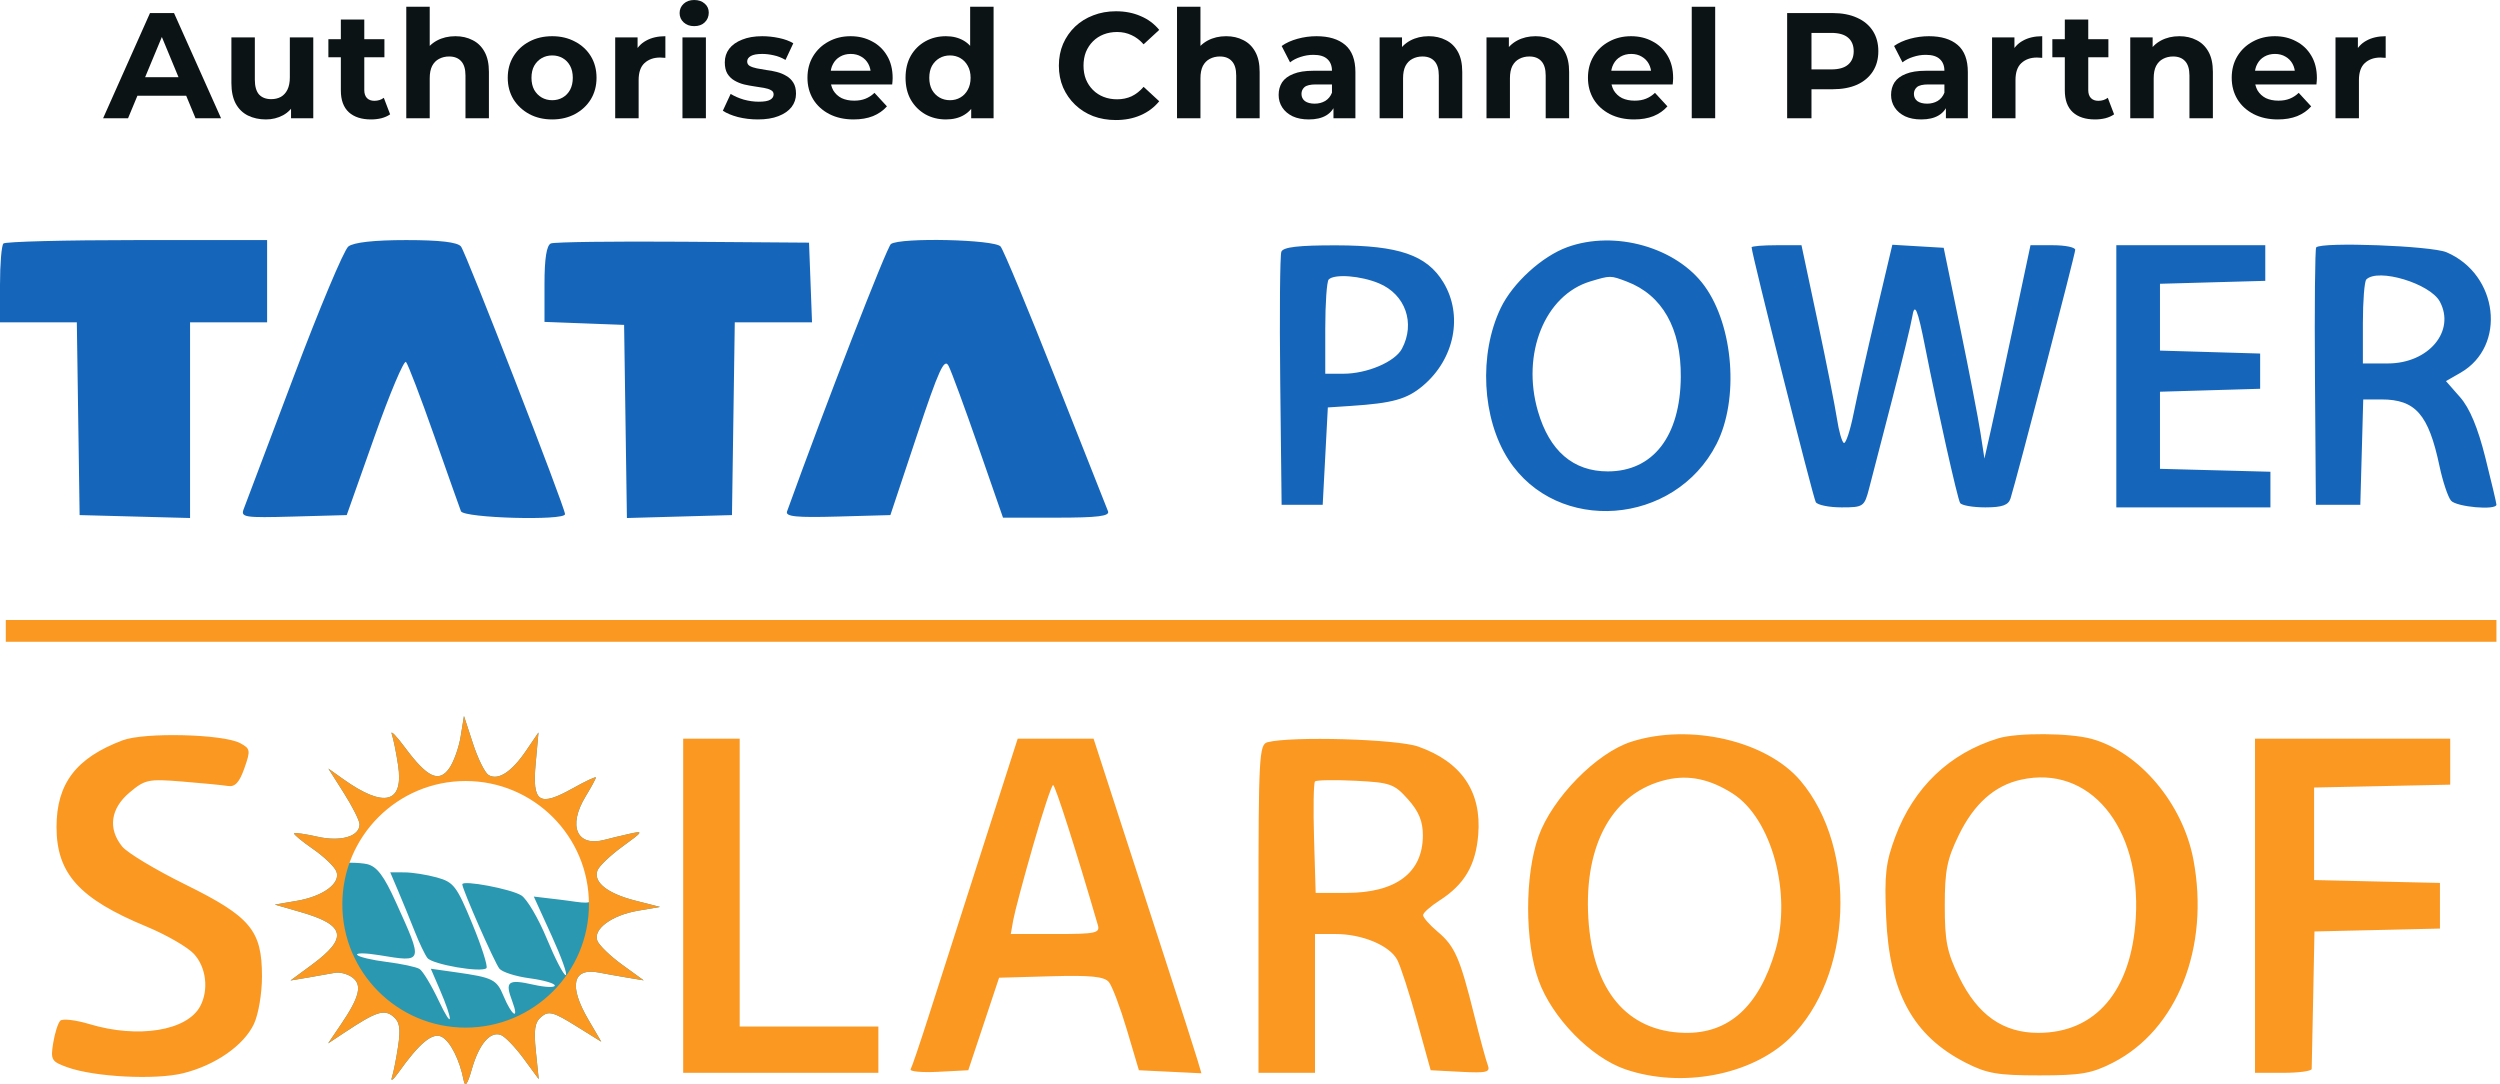 <svg width="392" height="170" viewBox="0 0 392 170" fill="none" xmlns="http://www.w3.org/2000/svg">
<path fill-rule="evenodd" clip-rule="evenodd" d="M72.237 115.457C71.955 117.213 71.15 119.465 70.448 120.465C68.819 122.785 66.998 121.93 63.487 117.196C62.106 115.335 61.183 114.401 61.434 115.12C61.684 115.838 62.131 118.036 62.425 120.001C63.319 125.963 60.236 126.743 53.829 122.178L51.487 120.509L53.934 124.371C55.28 126.495 56.382 128.693 56.382 129.256C56.382 131.153 53.442 132.019 49.791 131.198C47.902 130.773 46.25 130.533 46.119 130.664C45.989 130.795 47.311 131.893 49.058 133.105C50.805 134.316 52.465 135.908 52.746 136.643C53.457 138.497 50.694 140.542 46.513 141.257L43.092 141.841L47.119 143.003C54.206 145.048 54.63 147.059 48.869 151.299L45.55 153.742L48.348 153.271C49.887 153.013 51.764 152.681 52.519 152.534C53.273 152.387 54.495 152.711 55.234 153.251C56.839 154.425 56.386 156.32 53.476 160.611L51.446 163.605L54.115 161.838C58.994 158.607 60.236 158.204 61.661 159.388C62.671 160.227 62.842 161.267 62.425 164.043C62.131 166.009 61.693 168.206 61.453 168.925C61.212 169.644 61.66 169.326 62.446 168.217C65.772 163.534 67.853 161.817 69.276 162.579C70.63 163.305 72.095 166.225 72.709 169.426C72.927 170.561 73.305 170.035 73.983 167.649C75.103 163.721 76.868 161.645 78.545 162.289C79.192 162.537 80.791 164.196 82.098 165.975L84.474 169.209L84.026 164.86C83.672 161.432 83.856 160.28 84.895 159.417C86.031 158.474 86.767 158.669 90.248 160.833L94.282 163.343L92.246 159.866C89.124 154.535 89.79 151.673 93.958 152.504C94.776 152.668 96.681 153.008 98.192 153.261L100.937 153.721L97.55 151.265C95.686 149.914 93.936 148.223 93.662 147.506C92.962 145.68 95.935 143.496 100.079 142.79L103.499 142.208L99.609 141.216C95.217 140.096 92.984 138.308 93.686 136.475C93.948 135.793 95.719 134.105 97.622 132.723C100.902 130.341 100.957 130.238 98.667 130.75C97.338 131.048 95.617 131.463 94.841 131.673C90.454 132.864 88.98 129.543 91.824 124.875C92.708 123.424 93.431 122.089 93.431 121.909C93.431 121.73 91.792 122.499 89.788 123.62C84.527 126.562 83.439 125.837 83.99 119.754L84.435 114.849L82.474 117.736C80.209 121.071 78.085 122.438 76.596 121.518C76.023 121.163 74.923 118.937 74.152 116.57L72.749 112.267L72.237 115.457ZM65.782 122.918C62.859 124.22 56.128 128.009 54.115 135.502C53.014 135.174 56.481 135.224 57.589 135.502C59.108 135.884 60.199 137.329 62.047 141.405C66.407 151.027 66.441 150.919 59.437 149.764C57.351 149.421 55.806 149.4 56.003 149.718C56.199 150.036 58.271 150.536 60.606 150.828C62.942 151.12 65.27 151.617 65.782 151.933C66.292 152.249 67.653 154.501 68.804 156.937C71.054 161.698 71.131 160.185 68.901 155.021L67.553 151.898L71.431 152.447C77.287 153.275 77.873 153.565 78.952 156.172C80.266 159.345 81.476 160.056 80.312 156.97C79.142 153.87 79.63 153.496 83.66 154.402C85.491 154.814 86.988 154.872 86.988 154.534C86.988 154.194 85.214 153.681 83.045 153.393C80.877 153.106 78.744 152.425 78.303 151.88C77.546 150.942 72.49 139.449 72.49 138.664C72.49 137.947 80.167 139.392 81.753 140.409C82.639 140.976 84.429 144.02 85.732 147.172C87.035 150.324 88.374 152.903 88.707 152.903C89.04 152.903 88.05 150.131 86.507 146.742L83.701 140.581L87.761 141.062C91.676 141.527 93.028 142.136 93.028 140.204C94.007 139.328 92.417 136.399 91.821 134.973C89.788 126.557 75.055 118.786 65.782 122.918ZM62.477 139.806C63.183 141.469 64.333 144.279 65.031 146.052C65.73 147.825 66.625 149.698 67.02 150.214C67.799 151.229 75.522 152.556 76.274 151.803C76.527 151.551 75.531 148.429 74.061 144.867C71.615 138.938 71.145 138.322 68.516 137.591C66.937 137.152 64.642 136.791 63.419 136.788L61.192 136.783L62.477 139.806Z" fill="#2A98B0"/>
<path fill-rule="evenodd" clip-rule="evenodd" d="M0.537 38.182C0.242 38.477 0 41.379 0 44.63V50.541H6.023H12.046L12.265 65.653L12.484 80.766L21.143 80.995L29.801 81.224V65.882V50.541H35.842H41.883V44.093V37.645H21.479C10.256 37.645 0.832 37.887 0.537 38.182ZM54.62 38.652C53.925 39.207 50.079 48.365 46.072 59.004C42.065 69.643 38.534 78.996 38.224 79.787C37.702 81.122 38.271 81.211 46.014 80.996L54.367 80.766L58.728 68.446C61.127 61.67 63.347 56.411 63.662 56.759C63.977 57.107 65.957 62.288 68.062 68.273C70.167 74.257 72.064 79.608 72.276 80.161C72.688 81.237 88.598 81.684 88.598 80.619C88.598 79.579 73.079 39.659 72.283 38.652C71.744 37.97 68.965 37.645 63.685 37.645C58.654 37.645 55.434 38.003 54.62 38.652ZM86.383 38.171C85.706 38.45 85.376 40.532 85.376 44.529V50.473L91.618 50.709L97.86 50.944L98.079 66.085L98.299 81.225L106.536 80.996L114.774 80.766L114.994 65.653L115.213 50.541H121.269H127.326L127.091 44.294L126.856 38.048L107.123 37.903C96.27 37.823 86.937 37.944 86.383 38.171ZM139.699 38.261C139.063 38.705 129.374 63.647 123.41 80.19C123.118 81.002 124.839 81.177 131.325 80.996L139.612 80.766L143.771 68.275C147.221 57.916 148.07 56.059 148.748 57.394C149.197 58.279 151.299 63.991 153.418 70.086L157.271 81.169H165.709C172.142 81.169 174.048 80.93 173.735 80.161C173.508 79.608 169.815 70.269 165.527 59.408C161.239 48.548 157.355 39.209 156.894 38.654C155.974 37.545 141.21 37.208 139.699 38.261ZM245.768 38.748C241.77 40.197 237.191 44.379 235.313 48.299C231.845 55.535 232.366 65.647 236.539 72.086C244.162 83.851 262.606 82.456 269.15 69.621C272.702 62.654 271.832 51.143 267.28 44.855C262.883 38.781 253.238 36.043 245.768 38.748ZM200.916 39.474C200.7 40.037 200.621 49.196 200.739 59.826L200.956 79.154H204.178H207.399L207.802 71.52L208.205 63.887L211.829 63.648C218.379 63.218 220.61 62.594 223.11 60.488C228.099 56.287 229.453 49.411 226.308 44.248C223.721 40.002 219.346 38.489 209.589 38.469C203.625 38.456 201.198 38.737 200.916 39.474ZM274.653 38.78C274.653 39.773 284.294 78.058 284.716 78.741C284.993 79.19 286.815 79.557 288.764 79.557C292.187 79.557 292.338 79.451 293.089 76.534C293.517 74.872 295.136 68.615 296.688 62.631C298.24 56.646 299.653 50.843 299.827 49.735C300.211 47.293 300.678 48.385 301.895 54.571C303.745 63.972 306.937 78.208 307.345 78.866C307.579 79.247 309.356 79.557 311.294 79.557C313.946 79.557 314.924 79.208 315.254 78.146C316.304 74.758 325.396 39.815 325.396 39.168C325.396 38.774 323.817 38.451 321.888 38.451H318.381L315.772 50.742C314.338 57.503 312.713 65.029 312.162 67.467L311.159 71.9L310.539 67.87C310.198 65.653 308.76 58.218 307.344 51.347L304.771 38.854L300.745 38.616L296.719 38.377L294.187 49.094C292.795 54.988 291.205 62.056 290.655 64.801C290.104 67.547 289.406 69.64 289.105 69.454C288.804 69.267 288.324 67.565 288.038 65.671C287.752 63.777 286.384 56.878 284.996 50.339L282.473 38.451H278.564C276.413 38.451 274.653 38.599 274.653 38.78ZM331.839 59.004V79.557H343.921H356.002V76.763V73.97L347.344 73.741L338.685 73.512V67.467V61.422L346.538 61.191L354.391 60.961V58.198V55.435L346.538 55.204L338.685 54.974V49.735V44.496L346.941 44.266L355.197 44.036V41.244V38.451H343.518H331.839V59.004ZM363.181 38.79C362.994 38.976 362.906 48.134 362.985 59.142L363.129 79.154H366.613H370.097L370.327 70.892L370.556 62.631H373.4C378.753 62.631 380.796 64.97 382.507 73.054C383.016 75.462 383.829 77.91 384.314 78.495C385.144 79.496 391.441 80.053 391.441 79.125C391.441 78.887 390.658 75.57 389.702 71.752C388.523 67.05 387.247 63.997 385.745 62.285L383.528 59.758L385.817 58.444C393.07 54.278 391.758 43.028 383.614 39.556C381.229 38.539 364.074 37.895 363.181 38.79ZM208.339 43.824C208.044 44.119 207.802 47.565 207.802 51.481V58.601H210.647C214.359 58.601 218.723 56.741 219.819 54.692C221.96 50.688 220.375 46.165 216.221 44.427C213.352 43.228 209.249 42.914 208.339 43.824ZM249.378 44.12C242.24 46.259 238.522 55.453 241.146 64.482C242.955 70.71 246.676 73.915 252.101 73.915C259.207 73.915 263.465 68.412 263.548 59.121C263.616 51.493 260.651 46.255 255.069 44.144C252.504 43.174 252.536 43.175 249.378 44.12ZM371.037 43.824C370.742 44.119 370.5 47.202 370.5 50.675V56.989H374.418C380.793 56.989 385.049 51.93 382.57 47.296C381.049 44.45 372.871 41.988 371.037 43.824Z" fill="#1566BB"/>
<rect x="391.441" y="97.216" width="3.412" height="390.532" transform="rotate(90 391.441 97.216)" fill="#FA9821"/>
<path fill-rule="evenodd" clip-rule="evenodd" d="M70.448 120.465C71.15 119.465 71.955 117.213 72.237 115.457L72.749 112.267L74.152 116.57C74.922 118.937 76.023 121.163 76.596 121.518C78.085 122.438 80.209 121.071 82.474 117.736L84.435 114.849L83.99 119.754C83.439 125.837 84.527 126.562 89.788 123.62C91.792 122.499 93.431 121.73 93.431 121.909C93.431 122.089 92.708 123.424 91.824 124.875C88.98 129.543 90.454 132.864 94.841 131.673C95.617 131.463 97.338 131.048 98.667 130.75C100.957 130.238 100.902 130.341 97.622 132.723C95.719 134.105 93.948 135.793 93.686 136.475C92.984 138.308 95.217 140.096 99.609 141.216L103.499 142.208L100.079 142.79C95.935 143.496 92.962 145.68 93.662 147.506C93.936 148.223 95.686 149.914 97.55 151.265L100.937 153.721L98.192 153.261C96.68 153.008 94.776 152.668 93.958 152.504C89.79 151.673 89.124 154.535 92.246 159.866L94.282 163.343L90.248 160.833C86.767 158.669 86.031 158.474 84.895 159.417C83.856 160.28 83.672 161.432 84.026 164.86L84.474 169.209L82.098 165.975C80.791 164.196 79.192 162.537 78.545 162.289C76.868 161.645 75.103 163.721 73.983 167.649C73.304 170.035 72.927 170.561 72.709 169.426C72.095 166.225 70.63 163.305 69.276 162.579C67.852 161.817 65.772 163.534 62.446 168.217C61.659 169.326 61.212 169.644 61.453 168.925C61.693 168.206 62.131 166.009 62.425 164.043C62.842 161.267 62.671 160.227 61.661 159.388C60.235 158.204 58.994 158.607 54.115 161.838L51.446 163.605L53.476 160.611C56.386 156.32 56.839 154.425 55.234 153.251C54.495 152.711 53.272 152.387 52.519 152.534C51.764 152.681 49.887 153.013 48.348 153.271L45.55 153.742L48.869 151.299C54.63 147.059 54.206 145.048 47.119 143.003L43.092 141.841L46.512 141.257C50.693 140.542 53.457 138.497 52.746 136.643C52.465 135.908 50.805 134.316 49.058 133.105C47.311 131.893 45.989 130.795 46.119 130.664C46.25 130.533 47.902 130.773 49.791 131.198C53.442 132.019 56.381 131.153 56.381 129.256C56.381 128.693 55.28 126.495 53.934 124.371L51.487 120.509L53.829 122.178C60.235 126.743 63.319 125.963 62.425 120.001C62.131 118.036 61.684 115.838 61.434 115.12C61.183 114.401 62.106 115.335 63.487 117.196C66.998 121.93 68.819 122.785 70.448 120.465ZM8.864 129.69C8.859 122.859 11.934 118.826 19.239 116.08C22.655 114.796 34.987 115.096 37.661 116.528C39.265 117.388 39.309 117.65 38.316 120.467C37.533 122.689 36.855 123.421 35.742 123.242C34.912 123.109 31.683 122.795 28.567 122.544C23.256 122.114 22.74 122.222 20.312 124.267C17.323 126.782 16.894 129.941 19.158 132.74C19.949 133.717 24.388 136.387 29.022 138.673C39.296 143.741 41.078 145.873 41.078 153.102C41.078 155.796 40.522 159.071 39.81 160.572C38.216 163.933 33.769 167.028 28.733 168.28C24.373 169.363 14.831 168.877 10.585 167.356C8.059 166.451 7.91 166.197 8.341 163.543C8.595 161.979 9.095 160.406 9.453 160.048C9.81 159.691 11.875 159.932 14.04 160.584C21.647 162.875 29.329 161.635 31.389 157.784C32.764 155.213 32.338 151.656 30.406 149.57C29.41 148.494 26.057 146.563 22.956 145.279C12.435 140.924 8.869 136.978 8.864 129.69ZM241.242 131.141C243.404 125.112 250.337 118.045 255.802 116.3C264.983 113.368 277.021 116.154 282.328 122.437C291.328 133.093 290.479 153.264 280.631 162.791C274.624 168.602 263.679 170.676 254.87 167.672C249.451 165.824 243.355 159.578 241.246 153.709C239.069 147.653 239.068 137.206 241.242 131.141ZM297.19 131.184C300.075 123.467 305.684 118.106 313.315 115.775C316.304 114.862 324.568 114.912 327.994 115.864C335.48 117.945 342.269 126.004 343.922 134.774C346.519 148.544 341.402 161.469 331.311 166.626C327.971 168.333 326.31 168.62 319.759 168.62C313.207 168.62 311.546 168.333 308.206 166.626C299.967 162.415 296.258 155.629 295.748 143.824C295.459 137.133 295.675 135.241 297.19 131.184ZM107.124 168.217V142.022V115.827H111.554H115.984V138.395V160.963H126.857H137.73V164.59V168.217H122.427H107.124ZM145.61 159.351C146.954 155.14 150.647 143.625 153.815 133.761L159.575 115.827H165.524H171.473L174.676 125.701C176.436 131.132 179.94 141.922 182.462 149.679C184.984 157.437 187.348 164.798 187.714 166.038L188.382 168.291L183.481 168.053L178.58 167.814L176.697 161.469C175.662 157.98 174.391 154.614 173.871 153.987C173.148 153.115 171.03 152.902 164.793 153.078L156.658 153.306L154.242 160.56L151.825 167.814L147.12 168.059C144.533 168.192 142.584 168.011 142.79 167.656C142.996 167.299 144.265 163.563 145.61 159.351ZM197.332 142.484C197.332 118.655 197.436 116.724 198.742 116.383C202.47 115.408 219.041 115.885 222.378 117.064C229.167 119.461 232.346 124.137 231.785 130.903C231.386 135.709 229.617 138.702 225.688 141.216C224.302 142.103 223.155 143.124 223.138 143.485C223.12 143.846 224.147 145.017 225.418 146.088C228.115 148.359 228.91 150.168 231.133 159.086C232.035 162.709 233 166.264 233.278 166.988C233.716 168.129 233.153 168.271 229.057 168.059L224.331 167.814L222.177 160.032C220.992 155.752 219.6 151.46 219.083 150.493C217.883 148.249 213.6 146.455 209.44 146.455H206.192V157.336V168.217H201.762H197.332V142.484ZM353.587 168.217V142.022V115.827H368.89H384.193V119.431V123.034L373.521 123.259L362.849 123.484V130.738V137.992L372.716 138.219L382.583 138.445V142.022V145.599L372.745 145.826L362.908 146.052L362.703 156.53C362.59 162.293 362.486 167.281 362.472 167.613C362.458 167.945 360.453 168.217 358.017 168.217H353.587ZM249.049 143.935C248.358 132.266 252.956 124.169 261.365 122.249C264.822 121.46 268.154 122.166 271.706 124.442C277.799 128.346 280.992 140.053 278.399 148.982C275.837 157.799 271.094 162.11 264.13 161.951C255.129 161.746 249.722 155.287 249.049 143.935ZM307.163 130.894C309.533 126.046 312.727 123.196 316.831 122.269C327.601 119.834 335.742 129.6 334.893 143.935C334.215 155.366 328.622 161.955 319.598 161.955C314.075 161.955 310.097 159.151 307.192 153.211C305.285 149.309 304.939 147.591 304.939 142.022C304.939 136.475 305.287 134.73 307.163 130.894ZM206.042 131.474C205.903 126.78 205.971 122.757 206.192 122.533C206.414 122.31 209.26 122.26 212.518 122.422C218.013 122.697 218.61 122.907 220.774 125.33C222.471 127.231 223.106 128.768 223.106 130.974C223.106 136.841 218.904 140.007 211.117 140.007H206.296L206.042 131.474ZM158.882 144.239C159.099 143.02 160.498 137.766 161.994 132.563C163.489 127.36 164.898 123.099 165.126 123.092C165.453 123.084 168.804 133.567 172.142 145.045C172.51 146.312 171.836 146.455 165.52 146.455H158.489L158.882 144.239ZM73.012 161.13C83.689 161.13 92.345 152.474 92.345 141.796C92.345 131.119 83.689 122.463 73.012 122.463C62.335 122.463 53.679 131.119 53.679 141.796C53.679 152.474 62.335 161.13 73.012 161.13Z" fill="#FA9821"/>
<path d="M16.169 18.539L23.519 2.049H27.288L34.661 18.539H30.656L24.626 3.981H26.134L20.079 18.539H16.169ZM19.844 15.006L20.857 12.108H29.337L30.374 15.006H19.844Z" fill="#0B1315"/>
<path d="M41.701 18.728C40.649 18.728 39.707 18.523 38.874 18.115C38.058 17.707 37.422 17.087 36.966 16.254C36.511 15.406 36.283 14.33 36.283 13.027V5.866H39.958V12.485C39.958 13.537 40.178 14.315 40.618 14.817C41.073 15.304 41.709 15.547 42.526 15.547C43.091 15.547 43.594 15.43 44.033 15.194C44.473 14.943 44.819 14.566 45.07 14.063C45.321 13.545 45.447 12.901 45.447 12.132V5.866H49.122V18.539H45.635V15.053L46.271 16.066C45.847 16.945 45.219 17.613 44.387 18.068C43.57 18.508 42.675 18.728 41.701 18.728Z" fill="#0B1315"/>
<path d="M58.18 18.728C56.688 18.728 55.526 18.351 54.693 17.597C53.861 16.827 53.445 15.689 53.445 14.181V3.062H57.12V14.134C57.12 14.668 57.261 15.084 57.544 15.383C57.826 15.665 58.211 15.807 58.698 15.807C59.279 15.807 59.774 15.65 60.182 15.335L61.171 17.927C60.794 18.194 60.339 18.398 59.805 18.539C59.287 18.665 58.745 18.728 58.18 18.728ZM51.49 8.975V6.148H60.276V8.975H51.49Z" fill="#0B1315"/>
<path d="M71.409 5.677C72.414 5.677 73.309 5.881 74.094 6.29C74.895 6.682 75.523 7.295 75.978 8.127C76.434 8.944 76.662 9.996 76.662 11.284V18.539H72.987V11.849C72.987 10.828 72.759 10.074 72.304 9.588C71.864 9.101 71.236 8.857 70.419 8.857C69.838 8.857 69.312 8.983 68.841 9.234C68.385 9.47 68.024 9.839 67.757 10.341C67.506 10.844 67.38 11.488 67.38 12.273V18.539H63.705V1.06H67.38V9.376L66.556 8.316C67.011 7.468 67.663 6.816 68.511 6.36C69.359 5.905 70.325 5.677 71.409 5.677Z" fill="#0B1315"/>
<path d="M86.586 18.728C85.236 18.728 84.034 18.445 82.982 17.88C81.946 17.314 81.121 16.545 80.509 15.571C79.912 14.582 79.614 13.459 79.614 12.202C79.614 10.93 79.912 9.807 80.509 8.834C81.121 7.844 81.946 7.075 82.982 6.525C84.034 5.96 85.236 5.677 86.586 5.677C87.921 5.677 89.115 5.96 90.167 6.525C91.219 7.075 92.044 7.837 92.641 8.81C93.237 9.784 93.536 10.915 93.536 12.202C93.536 13.459 93.237 14.582 92.641 15.571C92.044 16.545 91.219 17.314 90.167 17.88C89.115 18.445 87.921 18.728 86.586 18.728ZM86.586 15.712C87.199 15.712 87.749 15.571 88.235 15.288C88.722 15.006 89.107 14.605 89.39 14.087C89.672 13.553 89.814 12.925 89.814 12.202C89.814 11.464 89.672 10.836 89.39 10.318C89.107 9.8 88.722 9.399 88.235 9.116C87.749 8.834 87.199 8.692 86.586 8.692C85.974 8.692 85.424 8.834 84.937 9.116C84.451 9.399 84.058 9.8 83.76 10.318C83.477 10.836 83.336 11.464 83.336 12.202C83.336 12.925 83.477 13.553 83.76 14.087C84.058 14.605 84.451 15.006 84.937 15.288C85.424 15.571 85.974 15.712 86.586 15.712Z" fill="#0B1315"/>
<path d="M96.463 18.539V5.866H99.973V9.446L99.478 8.41C99.855 7.515 100.46 6.839 101.292 6.384C102.125 5.913 103.138 5.677 104.331 5.677V9.069C104.174 9.054 104.033 9.046 103.907 9.046C103.781 9.03 103.648 9.022 103.507 9.022C102.502 9.022 101.685 9.313 101.057 9.894C100.444 10.459 100.138 11.347 100.138 12.556V18.539H96.463Z" fill="#0B1315"/>
<path d="M107.01 18.539V5.866H110.685V18.539H107.01ZM108.848 4.099C108.172 4.099 107.623 3.903 107.199 3.51C106.775 3.117 106.563 2.631 106.563 2.049C106.563 1.468 106.775 0.982 107.199 0.589C107.623 0.196 108.172 0 108.848 0C109.523 0 110.073 0.188 110.497 0.565C110.921 0.927 111.133 1.398 111.133 1.979C111.133 2.591 110.921 3.102 110.497 3.51C110.088 3.903 109.539 4.099 108.848 4.099Z" fill="#0B1315"/>
<path d="M118.831 18.728C117.747 18.728 116.703 18.602 115.698 18.351C114.708 18.084 113.923 17.754 113.342 17.361L114.567 14.723C115.148 15.084 115.831 15.383 116.616 15.618C117.417 15.838 118.202 15.948 118.972 15.948C119.82 15.948 120.417 15.846 120.762 15.642C121.124 15.438 121.304 15.155 121.304 14.794C121.304 14.495 121.163 14.275 120.88 14.134C120.613 13.977 120.252 13.859 119.796 13.781C119.341 13.702 118.838 13.624 118.289 13.545C117.755 13.467 117.213 13.364 116.663 13.239C116.114 13.098 115.611 12.893 115.156 12.626C114.7 12.36 114.331 11.998 114.049 11.543C113.782 11.087 113.648 10.498 113.648 9.776C113.648 8.975 113.876 8.268 114.331 7.656C114.802 7.043 115.478 6.564 116.357 6.219C117.237 5.858 118.289 5.677 119.514 5.677C120.378 5.677 121.257 5.771 122.152 5.96C123.047 6.148 123.793 6.423 124.39 6.784L123.165 9.399C122.553 9.038 121.932 8.795 121.304 8.669C120.692 8.528 120.095 8.457 119.514 8.457C118.697 8.457 118.1 8.567 117.723 8.787C117.347 9.007 117.158 9.289 117.158 9.635C117.158 9.949 117.292 10.184 117.559 10.341C117.841 10.498 118.21 10.624 118.666 10.718C119.121 10.813 119.616 10.899 120.15 10.977C120.699 11.04 121.249 11.142 121.799 11.284C122.348 11.425 122.843 11.629 123.283 11.896C123.738 12.147 124.107 12.501 124.39 12.956C124.673 13.396 124.814 13.977 124.814 14.699C124.814 15.485 124.578 16.183 124.107 16.796C123.636 17.393 122.953 17.864 122.058 18.209C121.178 18.555 120.103 18.728 118.831 18.728Z" fill="#0B1315"/>
<path d="M133.842 18.728C132.397 18.728 131.125 18.445 130.026 17.88C128.942 17.314 128.102 16.545 127.505 15.571C126.909 14.582 126.61 13.459 126.61 12.202C126.61 10.93 126.901 9.807 127.482 8.834C128.079 7.844 128.887 7.075 129.908 6.525C130.929 5.96 132.083 5.677 133.371 5.677C134.612 5.677 135.727 5.944 136.716 6.478C137.721 6.996 138.514 7.75 139.095 8.74C139.676 9.713 139.967 10.883 139.967 12.249C139.967 12.391 139.959 12.556 139.943 12.744C139.928 12.917 139.912 13.082 139.896 13.239H129.602V11.095H137.965L136.551 11.731C136.551 11.072 136.418 10.498 136.151 10.012C135.884 9.525 135.515 9.148 135.044 8.881C134.572 8.598 134.023 8.457 133.395 8.457C132.766 8.457 132.209 8.598 131.722 8.881C131.251 9.148 130.882 9.533 130.615 10.035C130.348 10.522 130.214 11.103 130.214 11.778V12.344C130.214 13.035 130.364 13.647 130.662 14.181C130.976 14.699 131.408 15.1 131.958 15.383C132.523 15.65 133.183 15.783 133.936 15.783C134.612 15.783 135.201 15.681 135.703 15.477C136.221 15.273 136.693 14.966 137.117 14.558L139.072 16.678C138.491 17.338 137.76 17.848 136.881 18.209C136.002 18.555 134.989 18.728 133.842 18.728Z" fill="#0B1315"/>
<path d="M148.326 18.728C147.133 18.728 146.057 18.461 145.099 17.927C144.141 17.377 143.379 16.615 142.814 15.642C142.264 14.668 141.99 13.522 141.99 12.202C141.99 10.867 142.264 9.713 142.814 8.74C143.379 7.766 144.141 7.012 145.099 6.478C146.057 5.944 147.133 5.677 148.326 5.677C149.394 5.677 150.329 5.913 151.13 6.384C151.93 6.855 152.551 7.57 152.991 8.528C153.43 9.486 153.65 10.71 153.65 12.202C153.65 13.679 153.438 14.904 153.014 15.877C152.59 16.835 151.978 17.55 151.177 18.021C150.391 18.492 149.441 18.728 148.326 18.728ZM148.962 15.712C149.559 15.712 150.101 15.571 150.588 15.288C151.075 15.006 151.459 14.605 151.742 14.087C152.04 13.553 152.19 12.925 152.19 12.202C152.19 11.464 152.04 10.836 151.742 10.318C151.459 9.8 151.075 9.399 150.588 9.116C150.101 8.834 149.559 8.692 148.962 8.692C148.35 8.692 147.8 8.834 147.313 9.116C146.827 9.399 146.434 9.8 146.136 10.318C145.853 10.836 145.711 11.464 145.711 12.202C145.711 12.925 145.853 13.553 146.136 14.087C146.434 14.605 146.827 15.006 147.313 15.288C147.8 15.571 148.35 15.712 148.962 15.712ZM152.284 18.539V15.948L152.355 12.179L152.119 8.433V1.06H155.794V18.539H152.284Z" fill="#0B1315"/>
<path d="M174.959 18.822C173.687 18.822 172.501 18.618 171.402 18.209C170.319 17.785 169.376 17.189 168.575 16.419C167.774 15.65 167.146 14.746 166.691 13.71C166.251 12.674 166.031 11.535 166.031 10.294C166.031 9.054 166.251 7.915 166.691 6.879C167.146 5.842 167.774 4.939 168.575 4.17C169.392 3.4 170.342 2.811 171.426 2.403C172.509 1.979 173.695 1.767 174.983 1.767C176.412 1.767 177.7 2.018 178.846 2.521C180.008 3.007 180.982 3.73 181.767 4.688L179.317 6.949C178.752 6.305 178.124 5.826 177.433 5.512C176.742 5.182 175.988 5.018 175.171 5.018C174.402 5.018 173.695 5.143 173.051 5.394C172.407 5.646 171.85 6.007 171.379 6.478C170.907 6.949 170.538 7.507 170.271 8.151C170.02 8.795 169.895 9.509 169.895 10.294C169.895 11.079 170.02 11.794 170.271 12.438C170.538 13.082 170.907 13.639 171.379 14.111C171.85 14.582 172.407 14.943 173.051 15.194C173.695 15.445 174.402 15.571 175.171 15.571C175.988 15.571 176.742 15.414 177.433 15.1C178.124 14.77 178.752 14.275 179.317 13.616L181.767 15.877C180.982 16.835 180.008 17.566 178.846 18.068C177.7 18.571 176.404 18.822 174.959 18.822Z" fill="#0B1315"/>
<path d="M192.259 5.677C193.264 5.677 194.16 5.881 194.945 6.29C195.746 6.682 196.374 7.295 196.829 8.127C197.285 8.944 197.512 9.996 197.512 11.284V18.539H193.838V11.849C193.838 10.828 193.61 10.074 193.154 9.588C192.715 9.101 192.087 8.857 191.27 8.857C190.689 8.857 190.163 8.983 189.692 9.234C189.236 9.47 188.875 9.839 188.608 10.341C188.357 10.844 188.231 11.488 188.231 12.273V18.539H184.556V1.06H188.231V9.376L187.407 8.316C187.862 7.468 188.514 6.816 189.362 6.36C190.21 5.905 191.176 5.677 192.259 5.677Z" fill="#0B1315"/>
<path d="M209.088 18.539V16.066L208.853 15.524V11.095C208.853 10.31 208.609 9.698 208.123 9.258C207.651 8.818 206.921 8.598 205.932 8.598C205.257 8.598 204.589 8.708 203.929 8.928C203.286 9.132 202.736 9.415 202.281 9.776L200.961 7.208C201.652 6.722 202.485 6.345 203.458 6.078C204.432 5.811 205.421 5.677 206.426 5.677C208.358 5.677 209.858 6.133 210.926 7.043C211.994 7.954 212.528 9.376 212.528 11.307V18.539H209.088ZM205.225 18.728C204.236 18.728 203.388 18.563 202.681 18.233C201.974 17.887 201.432 17.424 201.056 16.843C200.679 16.262 200.49 15.61 200.49 14.888C200.49 14.134 200.671 13.475 201.032 12.909C201.409 12.344 201.998 11.904 202.799 11.59C203.6 11.26 204.644 11.095 205.932 11.095H209.3V13.239H206.332C205.469 13.239 204.872 13.38 204.542 13.663C204.228 13.946 204.071 14.299 204.071 14.723C204.071 15.194 204.251 15.571 204.613 15.854C204.99 16.121 205.5 16.254 206.144 16.254C206.756 16.254 207.306 16.113 207.793 15.83C208.28 15.532 208.633 15.1 208.853 14.534L209.418 16.231C209.151 17.047 208.664 17.668 207.958 18.092C207.251 18.516 206.34 18.728 205.225 18.728Z" fill="#0B1315"/>
<path d="M224.028 5.677C225.033 5.677 225.928 5.881 226.713 6.29C227.514 6.682 228.142 7.295 228.598 8.127C229.053 8.944 229.281 9.996 229.281 11.284V18.539H225.606V11.849C225.606 10.828 225.378 10.074 224.923 9.588C224.483 9.101 223.855 8.857 223.038 8.857C222.457 8.857 221.931 8.983 221.46 9.234C221.005 9.47 220.644 9.839 220.377 10.341C220.125 10.844 220 11.488 220 12.273V18.539H216.325V5.866H219.835V9.376L219.175 8.316C219.631 7.468 220.282 6.816 221.13 6.36C221.978 5.905 222.944 5.677 224.028 5.677Z" fill="#0B1315"/>
<path d="M240.786 5.677C241.791 5.677 242.687 5.881 243.472 6.29C244.273 6.682 244.901 7.295 245.356 8.127C245.812 8.944 246.039 9.996 246.039 11.284V18.539H242.365V11.849C242.365 10.828 242.137 10.074 241.681 9.588C241.242 9.101 240.613 8.857 239.797 8.857C239.216 8.857 238.69 8.983 238.219 9.234C237.763 9.47 237.402 9.839 237.135 10.341C236.884 10.844 236.758 11.488 236.758 12.273V18.539H233.083V5.866H236.593V9.376L235.934 8.316C236.389 7.468 237.041 6.816 237.889 6.36C238.737 5.905 239.703 5.677 240.786 5.677Z" fill="#0B1315"/>
<path d="M256.223 18.728C254.778 18.728 253.506 18.445 252.407 17.88C251.324 17.314 250.483 16.545 249.887 15.571C249.29 14.582 248.991 13.459 248.991 12.202C248.991 10.93 249.282 9.807 249.863 8.834C250.46 7.844 251.269 7.075 252.289 6.525C253.31 5.96 254.464 5.677 255.752 5.677C256.993 5.677 258.108 5.944 259.097 6.478C260.102 6.996 260.895 7.75 261.476 8.74C262.058 9.713 262.348 10.883 262.348 12.249C262.348 12.391 262.34 12.556 262.325 12.744C262.309 12.917 262.293 13.082 262.277 13.239H251.983V11.095H260.346L258.932 11.731C258.932 11.072 258.799 10.498 258.532 10.012C258.265 9.525 257.896 9.148 257.425 8.881C256.954 8.598 256.404 8.457 255.776 8.457C255.148 8.457 254.59 8.598 254.103 8.881C253.632 9.148 253.263 9.533 252.996 10.035C252.729 10.522 252.596 11.103 252.596 11.778V12.344C252.596 13.035 252.745 13.647 253.043 14.181C253.357 14.699 253.789 15.1 254.339 15.383C254.904 15.65 255.564 15.783 256.318 15.783C256.993 15.783 257.582 15.681 258.084 15.477C258.603 15.273 259.074 14.966 259.498 14.558L261.453 16.678C260.872 17.338 260.142 17.848 259.262 18.209C258.383 18.555 257.37 18.728 256.223 18.728Z" fill="#0B1315"/>
<path d="M265.266 18.539V1.06H268.941V18.539H265.266Z" fill="#0B1315"/>
<path d="M280.224 18.539V2.049H287.362C288.838 2.049 290.11 2.293 291.178 2.78C292.246 3.251 293.07 3.934 293.651 4.829C294.232 5.724 294.523 6.792 294.523 8.033C294.523 9.258 294.232 10.318 293.651 11.213C293.07 12.108 292.246 12.799 291.178 13.286C290.11 13.757 288.838 13.993 287.362 13.993H282.344L284.04 12.273V18.539H280.224ZM284.04 12.697L282.344 10.883H287.15C288.328 10.883 289.207 10.632 289.788 10.129C290.369 9.627 290.66 8.928 290.66 8.033C290.66 7.122 290.369 6.415 289.788 5.913C289.207 5.41 288.328 5.159 287.15 5.159H282.344L284.04 3.345V12.697Z" fill="#0B1315"/>
<path d="M305.118 18.539V16.066L304.883 15.524V11.095C304.883 10.31 304.639 9.698 304.152 9.258C303.681 8.818 302.951 8.598 301.962 8.598C301.286 8.598 300.619 8.708 299.959 8.928C299.315 9.132 298.766 9.415 298.31 9.776L296.991 7.208C297.682 6.722 298.514 6.345 299.488 6.078C300.462 5.811 301.451 5.677 302.456 5.677C304.388 5.677 305.888 6.133 306.956 7.043C308.023 7.954 308.557 9.376 308.557 11.307V18.539H305.118ZM301.255 18.728C300.265 18.728 299.417 18.563 298.711 18.233C298.004 17.887 297.462 17.424 297.085 16.843C296.708 16.262 296.52 15.61 296.52 14.888C296.52 14.134 296.701 13.475 297.062 12.909C297.439 12.344 298.028 11.904 298.828 11.59C299.629 11.26 300.674 11.095 301.962 11.095H305.33V13.239H302.362C301.498 13.239 300.901 13.38 300.572 13.663C300.258 13.946 300.101 14.299 300.101 14.723C300.101 15.194 300.281 15.571 300.642 15.854C301.019 16.121 301.53 16.254 302.174 16.254C302.786 16.254 303.336 16.113 303.823 15.83C304.309 15.532 304.663 15.1 304.883 14.534L305.448 16.231C305.181 17.047 304.694 17.668 303.987 18.092C303.281 18.516 302.37 18.728 301.255 18.728Z" fill="#0B1315"/>
<path d="M312.355 18.539V5.866H315.864V9.446L315.37 8.41C315.747 7.515 316.351 6.839 317.184 6.384C318.016 5.913 319.029 5.677 320.222 5.677V9.069C320.065 9.054 319.924 9.046 319.798 9.046C319.673 9.03 319.539 9.022 319.398 9.022C318.393 9.022 317.576 9.313 316.948 9.894C316.336 10.459 316.029 11.347 316.029 12.556V18.539H312.355Z" fill="#0B1315"/>
<path d="M328.498 18.728C327.006 18.728 325.844 18.351 325.012 17.597C324.18 16.827 323.763 15.689 323.763 14.181V3.062H327.438V14.134C327.438 14.668 327.58 15.084 327.862 15.383C328.145 15.665 328.53 15.807 329.017 15.807C329.598 15.807 330.092 15.65 330.501 15.335L331.49 17.927C331.113 18.194 330.658 18.398 330.124 18.539C329.605 18.665 329.064 18.728 328.498 18.728ZM321.808 8.975V6.148H330.595V8.975H321.808Z" fill="#0B1315"/>
<path d="M341.727 5.677C342.732 5.677 343.627 5.881 344.413 6.29C345.213 6.682 345.842 7.295 346.297 8.127C346.752 8.944 346.98 9.996 346.98 11.284V18.539H343.305V11.849C343.305 10.828 343.078 10.074 342.622 9.588C342.182 9.101 341.554 8.857 340.738 8.857C340.157 8.857 339.63 8.983 339.159 9.234C338.704 9.47 338.343 9.839 338.076 10.341C337.824 10.844 337.699 11.488 337.699 12.273V18.539H334.024V5.866H337.534V9.376L336.874 8.316C337.33 7.468 337.981 6.816 338.83 6.36C339.678 5.905 340.643 5.677 341.727 5.677Z" fill="#0B1315"/>
<path d="M357.164 18.728C355.719 18.728 354.447 18.445 353.348 17.88C352.264 17.314 351.424 16.545 350.827 15.571C350.231 14.582 349.932 13.459 349.932 12.202C349.932 10.93 350.223 9.807 350.804 8.834C351.401 7.844 352.209 7.075 353.23 6.525C354.251 5.96 355.405 5.677 356.693 5.677C357.934 5.677 359.049 5.944 360.038 6.478C361.043 6.996 361.836 7.75 362.417 8.74C362.998 9.713 363.289 10.883 363.289 12.249C363.289 12.391 363.281 12.556 363.265 12.744C363.25 12.917 363.234 13.082 363.218 13.239H352.924V11.095H361.286L359.873 11.731C359.873 11.072 359.74 10.498 359.473 10.012C359.206 9.525 358.837 9.148 358.365 8.881C357.894 8.598 357.345 8.457 356.716 8.457C356.088 8.457 355.531 8.598 355.044 8.881C354.573 9.148 354.204 9.533 353.937 10.035C353.67 10.522 353.536 11.103 353.536 11.778V12.344C353.536 13.035 353.686 13.647 353.984 14.181C354.298 14.699 354.73 15.1 355.28 15.383C355.845 15.65 356.504 15.783 357.258 15.783C357.934 15.783 358.523 15.681 359.025 15.477C359.543 15.273 360.014 14.966 360.438 14.558L362.394 16.678C361.813 17.338 361.082 17.848 360.203 18.209C359.323 18.555 358.311 18.728 357.164 18.728Z" fill="#0B1315"/>
<path d="M366.207 18.539V5.866H369.717V9.446L369.222 8.41C369.599 7.515 370.203 6.839 371.036 6.384C371.868 5.913 372.881 5.677 374.075 5.677V9.069C373.917 9.054 373.776 9.046 373.65 9.046C373.525 9.03 373.391 9.022 373.25 9.022C372.245 9.022 371.428 9.313 370.8 9.894C370.188 10.459 369.881 11.347 369.881 12.556V18.539H366.207Z" fill="#0B1315"/>
</svg>
